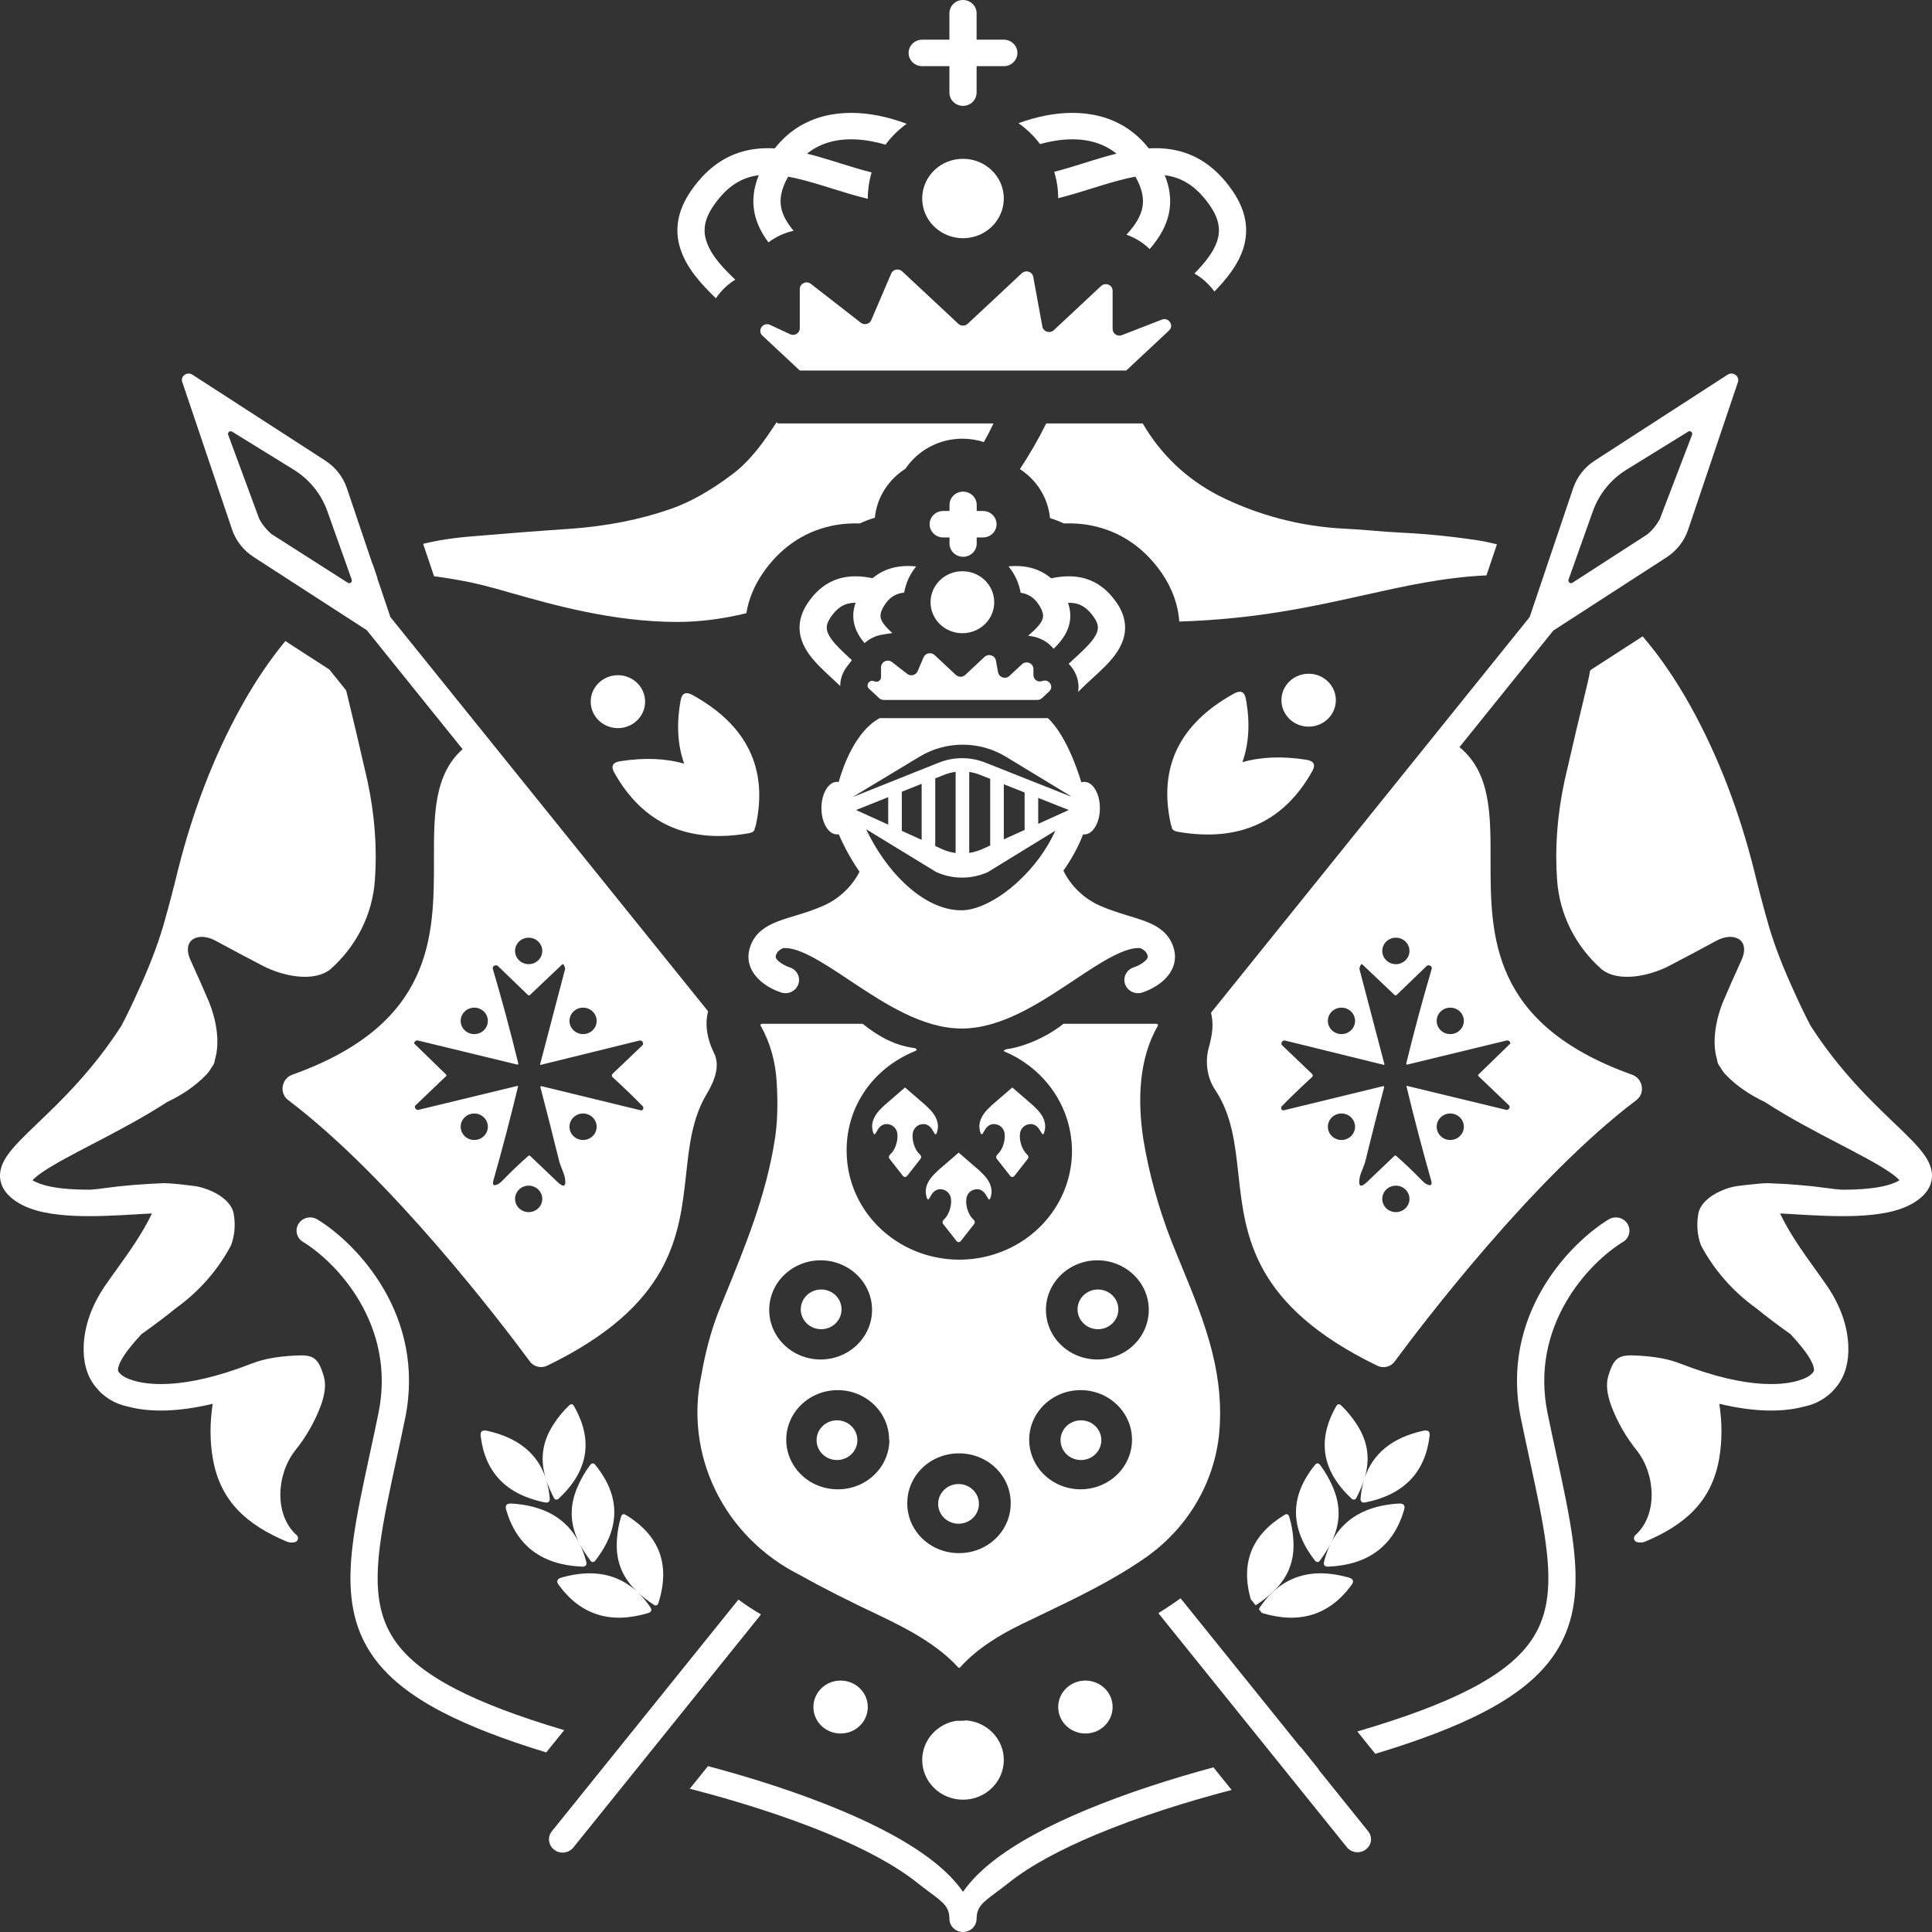 <svg width="72" height="72" viewBox="0 0 72 72" fill="none" xmlns="http://www.w3.org/2000/svg">
<rect x="0" y="0" width="72" height="72" fill="#333333" stroke="none"/>
<path d="M35.888 0C36.168 0 36.395 0.221 36.395 0.493V1.479H37.409C37.689 1.479 37.916 1.7 37.916 1.973C37.916 2.245 37.689 2.466 37.409 2.466H36.395V3.452C36.395 3.724 36.168 3.945 35.888 3.945C35.608 3.945 35.382 3.724 35.382 3.452V2.466H34.368C34.088 2.466 33.861 2.245 33.861 1.973C33.861 1.7 34.088 1.479 34.368 1.479H35.382V0.493C35.382 0.221 35.608 0 35.888 0Z" fill="white"/>
<path d="M55.396 21.443L55.786 20.287C55.52 20.217 55.246 20.161 54.965 20.12C54.018 19.982 53.106 19.892 52.231 19.851C51.884 19.835 51.545 19.807 51.205 19.779C50.859 19.75 50.511 19.721 50.153 19.705C48.492 19.629 46.868 19.204 45.395 18.459C44.2 17.833 43.263 16.94 42.586 15.781H38.99C38.689 16.386 38.36 16.95 38.009 17.482C38.63 17.884 39.058 18.546 39.13 19.308C39.303 19.361 39.476 19.427 39.647 19.508C40.068 19.491 40.547 19.528 41.05 19.678C42.019 19.968 42.766 20.585 43.301 21.366C43.677 21.914 43.905 22.527 43.949 23.163C46.811 23.075 48.924 22.604 50.849 22.175C52.39 21.832 53.81 21.515 55.396 21.443Z" fill="white"/>
<path d="M35.867 16.349C36.146 16.349 36.415 16.393 36.666 16.474C36.796 16.246 36.915 16.015 37.024 15.781H28.991L28.942 15.736C28.475 16.446 28.002 17.135 27.299 17.67C26.474 18.293 25.695 18.729 24.963 18.978C23.843 19.366 22.613 19.608 21.27 19.705C20.043 19.788 18.83 19.882 17.632 19.985C16.936 20.039 16.315 20.133 15.769 20.268L16.177 21.477C16.217 21.481 16.257 21.486 16.297 21.491C16.936 21.581 17.492 21.685 17.965 21.802C18.269 21.876 18.634 21.979 19.05 22.098C20.598 22.538 22.847 23.178 25.244 23.178C26.076 23.178 26.942 23.065 27.814 22.853C27.899 22.331 28.108 21.83 28.419 21.373C29.025 20.482 29.889 19.831 30.987 19.597C31.361 19.517 31.718 19.496 32.042 19.507C32.228 19.42 32.416 19.349 32.603 19.294C32.679 18.529 33.114 17.867 33.743 17.469C34.195 16.795 34.977 16.349 35.867 16.349Z" fill="white"/>
<path d="M51.253 65.359L50.583 64.527C52.385 63.999 53.76 63.481 54.8 62.942C56.214 62.21 56.967 61.462 57.348 60.64C57.734 59.808 57.779 58.823 57.608 57.538C57.489 56.633 57.272 55.628 57.02 54.464L57.019 54.461C56.911 53.959 56.796 53.429 56.68 52.864C55.889 49.019 58.499 46.327 59.949 45.445C60.187 45.3 60.499 45.371 60.648 45.602C60.796 45.833 60.724 46.137 60.487 46.281C59.234 47.043 56.998 49.382 57.674 52.67C57.784 53.205 57.895 53.72 58.002 54.213C58.258 55.4 58.489 56.466 58.614 57.412C58.793 58.763 58.773 59.966 58.272 61.045C57.767 62.134 56.809 63.02 55.276 63.813C54.237 64.351 52.915 64.857 51.253 65.359Z" fill="white"/>
<path d="M45.221 65.864L45.899 66.706C44.257 67.135 42.447 67.7 40.841 68.372C39.54 68.917 38.401 69.521 37.596 70.164C37.416 70.307 37.257 70.426 37.118 70.528C36.628 70.893 36.395 71.066 36.395 71.507C36.395 71.779 36.168 72 35.889 72C35.608 72 35.382 71.779 35.382 71.507C35.382 71.066 35.149 70.893 34.659 70.528C34.52 70.426 34.361 70.307 34.181 70.164C33.376 69.521 32.237 68.917 30.936 68.372C29.274 67.676 27.393 67.096 25.706 66.661L26.385 65.818C28 66.249 29.759 66.805 31.337 67.466C32.676 68.027 33.913 68.674 34.824 69.401C35.243 69.736 35.613 70.103 35.889 70.503C36.164 70.103 36.534 69.736 36.953 69.401C37.864 68.674 39.101 68.027 40.44 67.466C41.962 66.829 43.653 66.288 45.221 65.864Z" fill="white"/>
<path d="M16.5 63.813C17.504 64.333 18.773 64.823 20.356 65.308L21.025 64.478C19.306 63.967 17.984 63.464 16.977 62.942C15.563 62.21 14.81 61.462 14.428 60.64C14.043 59.808 13.998 58.823 14.168 57.538C14.288 56.634 14.505 55.629 14.757 54.465L14.758 54.461C14.866 53.96 14.981 53.429 15.097 52.864C15.887 49.019 13.278 46.327 11.828 45.445C11.59 45.3 11.277 45.371 11.129 45.602C10.981 45.833 11.053 46.137 11.29 46.281C12.543 47.043 14.779 49.382 14.103 52.67C13.993 53.205 13.882 53.72 13.775 54.213L13.774 54.22C13.518 55.404 13.288 56.468 13.163 57.412C12.984 58.763 13.004 59.966 13.505 61.045C14.01 62.134 14.968 63.02 16.5 63.813Z" fill="white"/>
<path d="M12.274 24.951L12.902 25.732C13.165 26.817 13.429 27.936 13.692 29.091C13.964 30.358 14.058 31.59 13.972 32.787C13.886 34.068 13.287 35.266 12.303 36.13C11.657 36.628 10.516 36.358 9.838 36.016C9.235 35.704 8.636 35.386 8.04 35.061C7.394 34.708 6.748 35.009 7.103 35.787C7.347 36.32 7.577 36.84 7.792 37.345C8.037 37.949 8.219 38.809 8.01 39.484C8.003 39.588 7.962 39.69 7.888 39.774C7.83 39.879 7.76 39.977 7.674 40.065C7.268 40.483 6.773 40.812 6.229 41.069C5.31 41.666 4.308 42.188 3.444 42.638L3.422 42.649C3.252 42.738 3.087 42.823 2.93 42.906C2.154 43.316 1.583 43.64 1.292 43.904C1.257 43.936 1.231 43.962 1.212 43.984C1.536 44.186 2.103 44.296 2.847 44.327C3.016 44.334 3.188 44.336 3.363 44.336C3.522 44.326 3.695 44.308 3.885 44.28C4.574 44.183 5.32 44.121 6.124 44.093C6.303 44.093 6.673 44.128 7.233 44.197C7.792 44.27 8.664 44.674 8.718 45.297C8.778 45.671 8.741 46.052 8.611 46.408C8.123 47.328 7.423 48.127 6.565 48.744C6.151 49.079 5.72 49.403 5.274 49.718C5.104 49.902 4.952 50.076 4.823 50.241C4.507 50.643 4.403 50.897 4.398 51.038C4.397 51.066 4.4 51.088 4.407 51.108C4.472 51.202 4.563 51.279 4.689 51.34C5.362 51.667 6.862 51.795 9.343 50.83C9.36 50.823 9.377 50.818 9.395 50.813L9.429 50.8C9.816 50.648 10.326 50.554 10.957 50.52C11.657 50.478 11.85 50.561 12.066 51.288C12.152 51.578 12.116 51.942 11.958 52.378C11.73 52.988 11.403 53.559 10.989 54.07C10.295 54.967 10.219 56.465 11.052 57.206C11.075 57.225 11.091 57.25 11.1 57.278C11.109 57.305 11.109 57.335 11.101 57.363C11.094 57.391 11.078 57.417 11.056 57.437C11.034 57.456 11.006 57.47 10.977 57.475C10.883 57.496 10.79 57.489 10.697 57.455C9.19 56.821 8.212 55.949 7.932 54.361C7.819 53.707 7.818 53.025 7.927 52.315C6.604 52.632 5.551 52.63 4.777 52.421C4.467 52.358 4.174 52.234 3.911 52.028C3.82 51.961 3.738 51.886 3.666 51.803C3.619 51.752 3.574 51.698 3.529 51.641C3.228 51.246 3.092 50.741 3.12 50.125C3.156 49.391 3.414 48.665 3.895 47.945C4.045 47.728 4.197 47.516 4.349 47.304L4.35 47.303C4.833 46.63 5.307 45.967 5.663 45.222C5.509 45.229 5.342 45.239 5.164 45.249L5.078 45.255L5.077 45.255C4.389 45.295 3.568 45.343 2.804 45.312C2.031 45.28 1.206 45.166 0.633 44.794C0.402 44.644 0.195 44.455 0.083 44.204C-0.037 43.935 -0.016 43.666 0.075 43.427C0.159 43.204 0.308 42.995 0.47 42.804C0.635 42.61 0.84 42.403 1.063 42.185C1.17 42.082 1.283 41.973 1.401 41.86L1.403 41.858C2.276 41.022 3.439 39.908 4.516 38.242C4.737 37.826 4.945 37.388 5.155 36.919C5.521 36.12 5.844 35.32 6.091 34.479C6.285 33.801 6.468 33.105 6.64 32.392C7.179 30.274 7.932 28.24 8.998 26.319C9.502 25.41 10.048 24.601 10.635 23.891L12.274 24.951Z" fill="white"/>
<path d="M59.283 24.965L59.257 24.998C59.23 25.157 59.201 25.303 59.169 25.436C58.882 26.613 58.595 27.831 58.308 29.091C58.035 30.358 57.942 31.59 58.028 32.787C58.114 34.068 58.713 35.266 59.697 36.13C60.343 36.628 61.484 36.358 62.162 36.016C62.765 35.704 63.364 35.386 63.96 35.061C64.606 34.708 65.252 35.009 64.897 35.787C64.653 36.32 64.423 36.84 64.208 37.345C63.963 37.949 63.781 38.809 63.99 39.484C63.997 39.588 64.038 39.69 64.112 39.774C64.17 39.879 64.24 39.977 64.326 40.065C64.732 40.483 65.227 40.812 65.772 41.069C66.689 41.666 67.69 42.187 68.554 42.636L68.556 42.638C68.734 42.73 68.906 42.82 69.07 42.906C69.847 43.316 70.417 43.64 70.708 43.904C70.743 43.936 70.769 43.962 70.788 43.984C70.464 44.186 69.897 44.296 69.153 44.327C68.984 44.334 68.812 44.336 68.637 44.336C68.478 44.326 68.305 44.308 68.115 44.28C67.427 44.183 66.68 44.121 65.876 44.093C65.697 44.093 65.327 44.128 64.767 44.197C64.208 44.27 63.336 44.674 63.282 45.297C63.222 45.671 63.259 46.052 63.389 46.408C63.877 47.328 64.577 48.127 65.435 48.744C65.849 49.079 66.279 49.403 66.726 49.718C66.896 49.902 67.048 50.076 67.177 50.241C67.493 50.643 67.597 50.897 67.602 51.038C67.603 51.066 67.6 51.088 67.593 51.108C67.528 51.202 67.437 51.279 67.311 51.34C66.638 51.667 65.138 51.795 62.657 50.83C62.643 50.825 62.63 50.82 62.616 50.816L62.605 50.813L62.571 50.8C62.184 50.648 61.674 50.554 61.043 50.52C60.343 50.478 60.15 50.561 59.934 51.288C59.848 51.578 59.884 51.942 60.042 52.378C60.27 52.988 60.597 53.559 61.011 54.07C61.705 54.967 61.781 56.465 60.948 57.206C60.925 57.225 60.909 57.25 60.9 57.278C60.891 57.305 60.891 57.335 60.898 57.363C60.906 57.391 60.922 57.417 60.944 57.437C60.966 57.456 60.994 57.47 61.023 57.475C61.117 57.496 61.21 57.489 61.303 57.455C62.81 56.821 63.788 55.949 64.068 54.361C64.181 53.707 64.182 53.025 64.073 52.315C65.396 52.632 66.449 52.63 67.223 52.421C67.533 52.358 67.826 52.234 68.089 52.028C68.18 51.961 68.262 51.886 68.334 51.803C68.381 51.752 68.426 51.698 68.471 51.641C68.772 51.246 68.908 50.741 68.88 50.125C68.844 49.391 68.585 48.665 68.105 47.945C67.955 47.728 67.803 47.516 67.651 47.304L67.65 47.303C67.167 46.629 66.693 45.967 66.337 45.222C66.491 45.229 66.658 45.239 66.836 45.249L66.922 45.255C67.61 45.295 68.432 45.343 69.196 45.312C69.969 45.28 70.794 45.166 71.367 44.794C71.598 44.644 71.805 44.455 71.917 44.204C72.037 43.935 72.016 43.666 71.925 43.427C71.841 43.204 71.692 42.995 71.53 42.804C71.365 42.61 71.16 42.403 70.937 42.185C70.83 42.081 70.716 41.972 70.597 41.858C69.724 41.022 68.561 39.908 67.484 38.242C67.263 37.826 67.055 37.388 66.845 36.919C66.479 36.12 66.156 35.32 65.909 34.479C65.715 33.801 65.532 33.105 65.359 32.392C64.821 30.274 64.068 28.24 63.002 26.319C62.455 25.334 61.86 24.466 61.217 23.715L59.283 24.965Z" fill="white"/>
<path d="M46.61 59.593L46.795 59.824C46.8 59.822 46.804 59.819 46.809 59.816C47.687 59.238 48.274 58.545 48.201 57.396C48.181 57.09 48.13 56.802 48.047 56.53C48.016 56.428 47.957 56.403 47.87 56.456C46.649 57.198 46.229 58.243 46.61 59.593Z" fill="white"/>
<path d="M46.919 59.977L47.025 60.109L47.03 60.111L47.037 60.113L47.048 60.117C48.444 60.533 49.55 60.183 50.368 59.068C50.469 58.93 50.432 58.837 50.257 58.788C48.837 58.39 47.737 58.758 46.957 59.892C46.936 59.923 46.923 59.952 46.919 59.977Z" fill="white"/>
<path d="M46.328 9.277C46.134 9.873 45.713 10.396 45.257 10.865C45.062 10.593 44.808 10.362 44.513 10.194C44.941 9.755 45.237 9.363 45.361 8.98C45.482 8.609 45.458 8.197 45.097 7.671C44.566 6.896 43.998 6.605 43.407 6.53C43.501 6.758 43.562 6.983 43.59 7.207C43.656 7.724 43.543 8.19 43.317 8.612C43.19 8.849 43.028 9.071 42.845 9.282C42.601 9.043 42.304 8.86 41.98 8.747C42.168 8.543 42.315 8.349 42.418 8.156C42.562 7.886 42.622 7.62 42.584 7.329C42.557 7.116 42.476 6.871 42.313 6.583C41.919 6.656 41.498 6.774 41.046 6.912C40.934 6.947 40.819 6.982 40.703 7.018C40.298 7.145 39.87 7.279 39.436 7.386C39.435 7.045 39.383 6.715 39.287 6.404C39.641 6.313 40.005 6.2 40.382 6.083L40.397 6.078C40.51 6.043 40.625 6.007 40.741 5.971C41.023 5.885 41.314 5.799 41.61 5.726C40.939 5.187 40.068 5.094 39.147 5.277C39.017 5.303 38.888 5.334 38.76 5.37C38.536 5.071 38.264 4.807 37.955 4.592C38.276 4.474 38.608 4.378 38.944 4.311C40.29 4.043 41.796 4.237 42.812 5.53C43.016 5.518 43.219 5.52 43.421 5.539C44.369 5.627 45.229 6.086 45.94 7.123C46.454 7.873 46.55 8.592 46.328 9.277Z" fill="white"/>
<path d="M41.475 12.334C41.471 12.321 41.468 12.307 41.466 12.292C41.465 12.282 41.464 12.271 41.464 12.26V10.836C41.464 10.814 41.461 10.793 41.456 10.773C41.431 10.677 41.349 10.61 41.256 10.593C41.249 10.592 41.241 10.591 41.233 10.59C41.165 10.584 41.093 10.604 41.035 10.658L39.272 12.305C39.132 12.436 38.904 12.371 38.852 12.196C38.85 12.188 38.848 12.18 38.846 12.171L38.506 10.317L38.505 10.308L38.504 10.304L38.501 10.295L38.5 10.291C38.449 10.116 38.221 10.052 38.081 10.182L36.064 12.066C35.966 12.158 35.811 12.158 35.713 12.066L33.621 10.112C33.493 9.992 33.28 10.035 33.212 10.195L32.47 11.928C32.405 12.079 32.209 12.128 32.078 12.025L30.218 10.578C30.153 10.527 30.075 10.514 30.005 10.53C29.986 10.534 29.966 10.54 29.948 10.549C29.867 10.588 29.806 10.668 29.806 10.771V12.233C29.806 12.335 29.744 12.418 29.66 12.456L29.658 12.457C29.602 12.482 29.537 12.488 29.474 12.467C29.464 12.464 29.453 12.46 29.443 12.455L28.699 12.107C28.55 12.038 28.409 12.116 28.356 12.233C28.317 12.319 28.326 12.425 28.414 12.508L29.806 13.808H41.971L43.566 12.318C43.712 12.182 43.64 11.977 43.492 11.912C43.479 11.907 43.467 11.903 43.453 11.899C43.406 11.888 43.352 11.89 43.296 11.912L41.812 12.489C41.769 12.506 41.725 12.51 41.683 12.505C41.672 12.503 41.66 12.501 41.648 12.498C41.568 12.475 41.501 12.415 41.475 12.334Z" fill="white"/>
<path d="M37.409 7.397C37.409 8.156 36.822 8.781 36.067 8.867L36.066 8.867C36.008 8.873 35.949 8.877 35.889 8.877L35.888 8.877C35.105 8.877 34.459 8.3 34.377 7.558C34.371 7.505 34.368 7.452 34.368 7.397C34.368 7.045 34.495 6.721 34.707 6.466C34.757 6.406 34.812 6.349 34.872 6.297C35.141 6.061 35.498 5.918 35.888 5.918C36.728 5.918 37.409 6.58 37.409 7.397Z" fill="white"/>
<path d="M29.575 8.601C29.328 8.306 29.175 8.032 29.116 7.756C29.052 7.449 29.092 7.075 29.372 6.583C29.766 6.655 30.186 6.774 30.639 6.912C30.751 6.947 30.865 6.982 30.981 7.018C31.416 7.154 31.875 7.297 32.34 7.408C32.34 7.076 32.387 6.745 32.483 6.426C32.102 6.331 31.711 6.21 31.303 6.083L31.299 6.081C31.182 6.045 31.063 6.008 30.943 5.971C30.662 5.885 30.37 5.799 30.074 5.726C30.745 5.187 31.616 5.094 32.538 5.277C32.693 5.308 32.847 5.347 33 5.392C33.219 5.094 33.486 4.831 33.789 4.614C33.45 4.486 33.097 4.382 32.741 4.311C31.395 4.043 29.888 4.237 28.872 5.53C28.669 5.518 28.465 5.52 28.264 5.539C27.316 5.627 26.455 6.086 25.744 7.123C25.231 7.873 25.134 8.592 25.357 9.277C25.592 10.003 26.136 10.589 26.68 11.116C26.867 10.839 27.113 10.6 27.401 10.422C26.974 10.009 26.509 9.551 26.323 8.98C26.203 8.609 26.227 8.197 26.588 7.671C27.119 6.895 27.687 6.604 28.277 6.53C28.076 7.022 28.026 7.494 28.123 7.955C28.207 8.352 28.395 8.708 28.638 9.033C28.912 8.823 29.234 8.674 29.575 8.601Z" fill="white"/>
<path d="M37.409 65.589C37.409 66.406 36.728 67.069 35.888 67.069C35.049 67.069 34.368 66.406 34.368 65.589C34.368 64.851 34.923 64.24 35.648 64.128C35.663 64.129 35.677 64.129 35.692 64.129L35.717 64.13L35.75 64.13C35.842 64.13 35.929 64.125 36.014 64.115C36.795 64.177 37.409 64.813 37.409 65.589Z" fill="white"/>
<path d="M43.169 60.118L50.192 68.838C50.364 69.053 50.683 69.091 50.903 68.922C50.997 68.851 51.058 68.753 51.084 68.649C51.113 68.511 51.082 68.363 50.986 68.244L49.14 65.95L49.151 65.947L48.471 65.102L48.459 65.105L43.997 59.564C43.928 59.614 43.858 59.663 43.788 59.711C43.584 59.852 43.377 59.987 43.169 60.118Z" fill="white"/>
<path d="M27.52 59.611C27.788 59.81 28.069 59.996 28.36 60.166L21.366 68.852C21.193 69.066 20.874 69.104 20.654 68.936C20.615 68.906 20.582 68.873 20.555 68.836C20.505 68.767 20.474 68.689 20.463 68.607C20.448 68.482 20.481 68.351 20.568 68.244L27.52 59.611Z" fill="white"/>
<path d="M49.014 58.17C48.062 56.952 48.059 55.76 49.006 54.593C49.071 54.513 49.136 54.517 49.202 54.604C49.378 54.837 49.529 55.097 49.656 55.384C50.003 56.167 49.93 56.836 49.62 57.468C50.082 56.586 50.916 56.108 52.122 56.033C52.307 56.021 52.376 56.098 52.328 56.264C51.937 57.609 50.998 58.316 49.511 58.384C49.367 58.39 49.312 58.328 49.344 58.199C49.405 57.961 49.484 57.743 49.581 57.544C49.47 57.757 49.333 57.966 49.176 58.175C49.167 58.187 49.156 58.196 49.142 58.202C49.128 58.209 49.112 58.212 49.097 58.211C49.081 58.211 49.065 58.207 49.051 58.2C49.036 58.193 49.024 58.183 49.014 58.17Z" fill="white"/>
<path d="M49.799 52.403C49.071 53.674 49.265 54.826 50.38 55.859C50.392 55.869 50.406 55.877 50.421 55.881C50.436 55.886 50.452 55.887 50.467 55.885C50.482 55.883 50.497 55.878 50.509 55.87C50.522 55.862 50.531 55.851 50.538 55.839C50.656 55.612 50.756 55.389 50.829 55.165C50.767 55.372 50.725 55.596 50.705 55.835C50.694 55.965 50.757 56.016 50.895 55.989C52.321 55.697 53.115 54.872 53.277 53.513C53.297 53.345 53.218 53.281 53.041 53.32C51.887 53.576 51.158 54.166 50.853 55.09C51.051 54.431 51.015 53.773 50.554 53.069C50.385 52.811 50.197 52.583 49.99 52.385C49.912 52.31 49.849 52.316 49.799 52.403Z" fill="white"/>
<path d="M23.32 56.456C24.591 57.228 24.994 58.329 24.53 59.76C24.525 59.774 24.517 59.788 24.506 59.799C24.495 59.81 24.482 59.819 24.468 59.824C24.453 59.83 24.438 59.832 24.423 59.831C24.408 59.829 24.394 59.824 24.382 59.816C24.163 59.672 23.961 59.52 23.784 59.356C23.944 59.51 24.095 59.689 24.234 59.892C24.308 60.001 24.278 60.076 24.143 60.117C22.748 60.533 21.641 60.183 20.823 59.068C20.722 58.93 20.759 58.837 20.934 58.788C22.077 58.468 23.012 58.643 23.74 59.315C23.234 58.829 22.936 58.234 22.989 57.396C23.009 57.09 23.06 56.802 23.143 56.53C23.174 56.428 23.233 56.403 23.32 56.456Z" fill="white"/>
<path d="M22.177 58.17C23.129 56.952 23.132 55.76 22.185 54.593C22.12 54.513 22.055 54.517 21.989 54.604C21.813 54.837 21.662 55.097 21.535 55.384C21.188 56.168 21.261 56.837 21.572 57.471C21.11 56.587 20.276 56.108 19.069 56.033C18.883 56.021 18.815 56.098 18.863 56.264C19.254 57.609 20.193 58.316 21.68 58.384C21.824 58.39 21.879 58.328 21.847 58.199C21.785 57.96 21.706 57.741 21.608 57.542C21.72 57.756 21.858 57.966 22.015 58.175C22.023 58.187 22.035 58.196 22.049 58.202C22.063 58.209 22.078 58.212 22.094 58.211C22.11 58.211 22.126 58.207 22.14 58.2C22.155 58.193 22.167 58.183 22.177 58.17Z" fill="white"/>
<path d="M21.391 52.403C22.119 53.674 21.925 54.826 20.81 55.859C20.798 55.869 20.785 55.877 20.769 55.881C20.754 55.886 20.738 55.887 20.723 55.885C20.708 55.883 20.693 55.878 20.681 55.87C20.669 55.862 20.659 55.851 20.652 55.839C20.536 55.617 20.439 55.398 20.366 55.18C20.425 55.383 20.466 55.601 20.486 55.835C20.497 55.965 20.433 56.016 20.296 55.989C18.869 55.697 18.075 54.872 17.913 53.513C17.894 53.345 17.972 53.281 18.149 53.32C19.297 53.575 20.025 54.16 20.333 55.075C20.139 54.421 20.179 53.768 20.636 53.069C20.805 52.811 20.993 52.583 21.2 52.385C21.278 52.31 21.342 52.316 21.391 52.403Z" fill="white"/>
<path d="M40.45 64.603C41.01 64.603 41.464 64.161 41.464 63.616C41.464 63.072 41.01 62.63 40.45 62.63C39.89 62.63 39.436 63.072 39.436 63.616C39.436 64.161 39.89 64.603 40.45 64.603Z" fill="white"/>
<path d="M32.34 63.616C32.34 64.161 31.887 64.603 31.327 64.603C30.767 64.603 30.313 64.161 30.313 63.616C30.313 63.072 30.767 62.63 31.327 62.63C31.887 62.63 32.34 63.072 32.34 63.616Z" fill="white"/>
<path d="M45.981 25.851C43.953 26.975 43.169 28.591 43.629 30.699C43.638 30.742 43.651 30.778 43.668 30.807C43.665 30.908 43.742 30.972 43.898 30.999C46.172 31.392 47.842 30.637 48.908 28.732C49.039 28.496 48.962 28.357 48.678 28.313C47.788 28.174 46.995 28.205 46.3 28.405C46.549 27.706 46.592 26.916 46.428 26.037C46.379 25.774 46.23 25.712 45.981 25.851Z" fill="white"/>
<path d="M48.769 27.08C49.329 27.08 49.783 26.639 49.783 26.094C49.783 25.549 49.329 25.108 48.769 25.108C48.209 25.108 47.755 25.549 47.755 26.094C47.755 26.639 48.209 27.08 48.769 27.08Z" fill="white"/>
<path d="M28.168 30.753C28.627 28.645 27.843 27.029 25.816 25.905C25.566 25.766 25.417 25.828 25.368 26.091C25.205 26.971 25.248 27.76 25.497 28.46C24.801 28.26 24.009 28.229 23.119 28.368C22.834 28.411 22.758 28.551 22.889 28.787C23.954 30.692 25.624 31.448 27.899 31.054C28.055 31.027 28.132 30.962 28.129 30.861C28.145 30.832 28.158 30.796 28.168 30.753Z" fill="white"/>
<path d="M22.014 26.149C22.014 26.694 22.468 27.135 23.028 27.135C23.588 27.135 24.041 26.694 24.041 26.149C24.041 25.604 23.588 25.163 23.028 25.163C22.468 25.163 22.014 25.604 22.014 26.149Z" fill="white"/>
<path fill-rule="evenodd" clip-rule="evenodd" d="M31.255 29.142C31.426 28.539 31.886 27.248 32.784 26.763C33.726 26.762 34.704 26.763 35.656 26.763H35.689C36.898 26.763 38.063 26.763 39.053 26.763C39.699 27.375 40.126 28.587 40.299 29.154C40.335 29.143 40.372 29.137 40.41 29.137C40.73 29.137 40.99 29.576 40.99 30.117C40.99 30.658 40.73 31.096 40.41 31.096C40.397 31.096 40.385 31.096 40.373 31.095L40.364 31.093C40.182 31.567 39.929 32.024 39.63 32.446C39.78 32.777 40.213 33.414 40.999 33.756C41.354 33.91 41.686 34.016 41.999 34.111L42.089 34.139C42.361 34.221 42.643 34.307 42.88 34.415C43.273 34.595 43.628 34.876 43.756 35.394C43.885 35.919 43.608 36.319 43.344 36.553C43.085 36.783 42.767 36.925 42.566 36.989C42.3 37.073 42.014 36.931 41.927 36.672C41.841 36.413 41.986 36.135 42.252 36.051C42.359 36.017 42.537 35.934 42.662 35.824C42.783 35.717 42.779 35.66 42.77 35.624C42.741 35.507 42.685 35.426 42.507 35.336C42.279 35.309 41.955 35.388 41.495 35.622C41.047 35.849 40.559 36.174 40.013 36.537L39.872 36.631C39.283 37.022 38.637 37.444 37.972 37.766C37.307 38.088 36.585 38.33 35.84 38.33C35.096 38.33 34.374 38.088 33.709 37.766C33.044 37.444 32.398 37.022 31.809 36.631L31.668 36.538C31.122 36.174 30.634 35.849 30.186 35.622C29.726 35.388 29.402 35.309 29.174 35.336C28.997 35.426 28.94 35.507 28.911 35.624C28.902 35.66 28.898 35.717 29.019 35.824C29.144 35.934 29.322 36.017 29.429 36.051C29.695 36.135 29.84 36.413 29.754 36.672C29.667 36.931 29.381 37.073 29.115 36.989C28.914 36.925 28.596 36.783 28.337 36.553C28.073 36.319 27.796 35.919 27.925 35.394C28.053 34.876 28.408 34.595 28.801 34.415C29.038 34.307 29.32 34.221 29.592 34.139L29.682 34.111C29.995 34.016 30.327 33.91 30.682 33.756C31.436 33.428 31.866 32.827 32.032 32.487C31.728 32.047 31.466 31.573 31.257 31.09C31.236 31.094 31.214 31.096 31.192 31.096C30.872 31.096 30.612 30.658 30.612 30.117C30.612 29.576 30.872 29.137 31.192 29.137C31.213 29.137 31.234 29.139 31.255 29.142ZM31.769 29.707L34.989 28.421C35.542 28.2 36.162 28.2 36.716 28.419L39.891 29.678L39.895 29.663L37.487 28.201C36.505 27.604 35.259 27.602 34.274 28.196L31.769 29.707ZM35.613 28.764C35.466 28.784 35.321 28.822 35.181 28.878L34.854 29.008V31.529L35.104 31.643C35.267 31.717 35.439 31.765 35.613 31.789V28.764ZM34.347 31.299V29.211L33.608 29.506V30.963L34.347 31.299ZM33.101 30.732L31.913 30.192V30.183L33.101 29.708V30.732ZM36.12 28.768V31.786C36.285 31.761 36.447 31.714 36.602 31.645L36.902 31.509V29.026L36.524 28.876C36.393 28.824 36.258 28.788 36.12 28.768ZM39.82 30.192L38.691 30.702V29.735L39.82 30.183V30.192ZM38.184 29.534V30.93L37.409 31.28V29.227L38.184 29.534ZM36.815 32.5L39.328 30.958C39.015 31.663 38.51 32.335 37.929 32.867C37.194 33.54 36.424 33.911 35.867 33.924C35.146 33.94 34.387 33.569 33.691 32.904C33.124 32.362 32.633 31.655 32.28 30.904L34.89 32.498C35.5 32.775 36.204 32.776 36.815 32.5Z" fill="white"/>
<path d="M36.399 18.815C36.399 18.543 36.172 18.322 35.892 18.322C35.612 18.322 35.386 18.543 35.386 18.815V19.043H35.151C34.871 19.043 34.644 19.264 34.644 19.536C34.644 19.809 34.871 20.029 35.151 20.029H35.386V20.257C35.386 20.529 35.612 20.75 35.892 20.75C36.172 20.75 36.399 20.529 36.399 20.257V20.029H36.632C36.912 20.029 37.139 19.809 37.139 19.536C37.139 19.264 36.912 19.043 36.632 19.043H36.399V18.815Z" fill="white"/>
<path d="M34.143 21.11C33.916 21.387 33.759 21.72 33.696 22.084C33.42 22.113 33.193 22.234 33.023 22.465C32.805 22.762 32.801 22.928 32.821 23.023C32.847 23.145 32.942 23.297 33.175 23.518C33.202 23.542 33.228 23.567 33.255 23.591C33.132 23.611 33.011 23.63 32.895 23.648C32.644 23.687 32.407 23.799 32.221 23.967C32.042 23.758 31.889 23.513 31.828 23.222C31.774 22.967 31.797 22.715 31.886 22.464C31.797 22.463 31.714 22.471 31.637 22.488C31.423 22.533 31.191 22.658 30.954 23.006C30.79 23.248 30.793 23.408 30.836 23.544C30.893 23.719 31.042 23.921 31.301 24.181C31.424 24.304 31.559 24.429 31.706 24.564L31.746 24.601C31.688 24.682 31.628 24.761 31.567 24.838C31.478 24.951 31.41 25.079 31.367 25.212C31.331 25.326 31.312 25.445 31.314 25.566C31.219 25.474 31.119 25.382 31.017 25.288L31.002 25.274C30.86 25.143 30.711 25.006 30.573 24.867C30.295 24.588 30.001 24.247 29.869 23.839C29.725 23.391 29.794 22.926 30.109 22.462C30.469 21.933 30.911 21.633 31.42 21.524C31.796 21.444 32.171 21.477 32.517 21.548C32.998 21.14 33.596 21.048 34.143 21.11Z" fill="white"/>
<path d="M40.273 25.691C40.241 25.724 40.21 25.756 40.179 25.788C40.213 25.575 40.185 25.36 40.109 25.166C40.046 25.009 39.95 24.861 39.825 24.737C39.886 24.68 39.947 24.624 40.006 24.57L40.014 24.563C40.162 24.427 40.298 24.303 40.422 24.179C40.683 23.919 40.833 23.718 40.889 23.543C40.933 23.408 40.936 23.249 40.771 23.008C40.556 22.695 40.347 22.564 40.156 22.507C40.05 22.475 39.933 22.461 39.801 22.464C39.838 22.567 39.863 22.67 39.876 22.775C39.916 23.085 39.847 23.363 39.716 23.608C39.6 23.825 39.436 24.013 39.267 24.178L39.224 24.131C39.024 23.905 38.743 23.757 38.443 23.712C38.401 23.706 38.358 23.699 38.315 23.692C38.386 23.632 38.453 23.573 38.514 23.515C38.666 23.372 38.762 23.255 38.817 23.152C38.866 23.059 38.881 22.981 38.87 22.897C38.858 22.805 38.81 22.665 38.664 22.465C38.503 22.247 38.291 22.127 38.036 22.09C37.973 21.721 37.814 21.385 37.584 21.106C38.122 21.052 38.705 21.151 39.174 21.552L39.188 21.549C39.58 21.469 40.018 21.433 40.454 21.564C40.904 21.699 41.292 21.991 41.614 22.461C41.932 22.924 42.002 23.391 41.856 23.84C41.723 24.249 41.427 24.589 41.147 24.868C41.008 25.007 40.858 25.145 40.715 25.275L40.7 25.289C40.55 25.426 40.407 25.557 40.273 25.691Z" fill="white"/>
<path d="M37.052 22.443C37.052 23.081 36.521 23.598 35.865 23.598C35.21 23.598 34.679 23.081 34.679 22.443C34.679 21.805 35.21 21.288 35.865 21.288C36.521 21.288 37.052 21.805 37.052 22.443Z" fill="white"/>
<path d="M32.834 24.868V25.238C32.834 25.363 32.699 25.445 32.583 25.391C32.404 25.308 32.243 25.533 32.387 25.667L32.76 26.016C32.807 26.06 32.87 26.085 32.936 26.085H38.658C38.723 26.085 38.786 26.06 38.834 26.016L39.1 25.767C39.292 25.588 39.09 25.284 38.844 25.38C38.685 25.441 38.513 25.328 38.513 25.162V24.934C38.513 24.716 38.245 24.605 38.084 24.756L37.62 25.189C37.474 25.326 37.231 25.248 37.195 25.055L37.115 24.617C37.079 24.423 36.836 24.346 36.69 24.482L35.972 25.152C35.874 25.244 35.719 25.244 35.621 25.152L34.829 24.412C34.701 24.292 34.488 24.335 34.42 24.495L34.198 25.014C34.133 25.165 33.937 25.214 33.806 25.111L33.245 24.675C33.08 24.546 32.834 24.661 32.834 24.868Z" fill="white"/>
<path d="M30.602 49.536C31.022 49.536 31.362 49.205 31.362 48.796C31.362 48.387 31.022 48.056 30.602 48.056C30.182 48.056 29.842 48.387 29.842 48.796C29.842 49.205 30.182 49.536 30.602 49.536Z" fill="white"/>
<path d="M41.678 48.796C41.678 49.205 41.337 49.536 40.917 49.536C40.498 49.536 40.157 49.205 40.157 48.796C40.157 48.387 40.498 48.056 40.917 48.056C41.337 48.056 41.678 48.387 41.678 48.796Z" fill="white"/>
<path d="M31.192 54.411C31.612 54.411 31.952 54.08 31.952 53.671C31.952 53.263 31.612 52.931 31.192 52.931C30.772 52.931 30.432 53.263 30.432 53.671C30.432 54.08 30.772 54.411 31.192 54.411Z" fill="white"/>
<path d="M40.284 54.411C40.704 54.411 41.044 54.08 41.044 53.671C41.044 53.263 40.704 52.931 40.284 52.931C39.864 52.931 39.523 53.263 39.523 53.671C39.523 54.08 39.864 54.411 40.284 54.411Z" fill="white"/>
<path d="M34.962 56.045C34.962 56.454 35.302 56.785 35.722 56.785C36.142 56.785 36.482 56.454 36.482 56.045C36.482 55.637 36.142 55.306 35.722 55.306C35.302 55.306 34.962 55.637 34.962 56.045Z" fill="white"/>
<path fill-rule="evenodd" clip-rule="evenodd" d="M44.564 56.045C45.051 55.233 45.349 54.329 45.438 53.395C45.525 52.44 45.438 51.443 45.18 50.405C44.9 49.284 44.468 48.236 44.039 47.196L44.039 47.194C43.908 46.877 43.777 46.56 43.651 46.242C43.163 44.982 42.815 43.715 42.607 42.442C42.392 41.03 42.435 39.462 43.145 38.237C43.151 38.229 43.155 38.22 43.156 38.211C43.157 38.201 43.155 38.191 43.151 38.183C43.146 38.174 43.139 38.167 43.131 38.162C43.122 38.157 43.112 38.154 43.102 38.154H39.631C39.095 38.591 38.221 39.01 37.5 39.102C37.409 39.145 37.382 39.163 37.43 39.184C38.087 39.46 38.661 39.895 39.095 40.446C39.541 41.013 39.824 41.683 39.916 42.389C40.009 43.095 39.906 43.812 39.62 44.468C39.333 45.123 38.872 45.695 38.284 46.124C37.696 46.553 37 46.825 36.268 46.913C35.536 47.001 34.793 46.901 34.113 46.623C33.434 46.346 32.842 45.9 32.398 45.332C31.954 44.764 31.673 44.093 31.584 43.387C31.354 41.564 32.34 39.907 34.07 39.184L34.081 39.179C34.133 39.158 34.224 39.121 34.103 39.063C33.355 38.963 32.771 38.651 32.148 38.154H28.408C28.397 38.152 28.386 38.153 28.375 38.157C28.365 38.161 28.356 38.168 28.35 38.177C28.344 38.186 28.342 38.197 28.342 38.208C28.343 38.218 28.347 38.229 28.354 38.237C28.706 38.867 28.903 39.569 28.946 40.345C28.996 41.168 28.971 41.885 28.871 42.494C28.542 44.566 27.791 46.401 26.974 48.397L26.858 48.681C26.542 49.443 26.301 50.301 26.136 51.256C25.826 52.707 26.014 54.215 26.67 55.554C27.326 56.893 28.416 57.99 29.775 58.679C30.615 59.15 31.637 59.669 32.843 60.237C33.844 60.714 34.953 61.306 35.707 62.137C35.735 62.164 35.76 62.164 35.782 62.137C36.396 61.452 37.235 60.932 38.096 60.517C38.334 60.402 38.571 60.288 38.808 60.175C40.128 59.541 41.431 58.917 42.618 58.098C43.413 57.558 44.077 56.857 44.564 56.045ZM31.937 47.51C32.297 47.856 32.499 48.326 32.499 48.816C32.499 49.306 32.297 49.777 31.937 50.123C31.578 50.47 31.09 50.664 30.582 50.664C30.074 50.664 29.587 50.47 29.227 50.123C28.868 49.777 28.666 49.306 28.666 48.816C28.666 48.326 28.868 47.856 29.227 47.51C29.587 47.163 30.074 46.968 30.582 46.968C31.09 46.968 31.578 47.163 31.937 47.51ZM42.25 47.51C42.61 47.856 42.812 48.326 42.812 48.816C42.812 49.306 42.61 49.777 42.25 50.123C41.891 50.47 41.404 50.664 40.895 50.664C40.387 50.664 39.9 50.47 39.541 50.123C39.181 49.777 38.979 49.306 38.979 48.816C38.979 48.326 39.181 47.856 39.541 47.51C39.9 47.163 40.387 46.968 40.895 46.968C41.404 46.968 41.891 47.163 42.25 47.51ZM32.572 52.348C32.932 52.694 33.134 53.164 33.134 53.654H33.145C33.145 53.898 33.095 54.139 32.998 54.364C32.901 54.589 32.758 54.793 32.579 54.965C32.4 55.137 32.188 55.273 31.954 55.365C31.72 55.457 31.47 55.504 31.218 55.502C30.709 55.502 30.222 55.308 29.863 54.961C29.503 54.615 29.301 54.145 29.301 53.654C29.301 53.164 29.503 52.694 29.863 52.348C30.222 52.001 30.709 51.806 31.218 51.806C31.726 51.806 32.213 52.001 32.572 52.348ZM41.626 52.348C41.985 52.694 42.187 53.164 42.187 53.654C42.187 54.145 41.985 54.615 41.626 54.961C41.267 55.308 40.779 55.502 40.271 55.502C39.763 55.502 39.276 55.308 38.916 54.961C38.557 54.615 38.355 54.145 38.355 53.654C38.355 53.164 38.557 52.694 38.916 52.348C39.276 52.001 39.763 51.806 40.271 51.806C40.779 51.806 41.267 52.001 41.626 52.348ZM37.105 54.705C37.464 55.051 37.666 55.521 37.666 56.011V56.022C37.667 56.265 37.619 56.507 37.523 56.732C37.427 56.957 37.286 57.162 37.108 57.335C36.93 57.508 36.719 57.645 36.486 57.738C36.252 57.832 36.002 57.88 35.75 57.88C35.494 57.883 35.241 57.836 35.005 57.743C34.768 57.651 34.554 57.513 34.373 57.339C34.193 57.165 34.05 56.958 33.953 56.73C33.857 56.502 33.809 56.257 33.812 56.011C33.812 55.767 33.862 55.525 33.96 55.299C34.057 55.074 34.2 54.869 34.381 54.697C34.561 54.525 34.775 54.389 35.01 54.298C35.245 54.206 35.496 54.16 35.75 54.163C36.258 54.163 36.745 54.358 37.105 54.705Z" fill="white"/>
<path fill-rule="evenodd" clip-rule="evenodd" d="M45.28 40.608C44.988 40.173 44.902 39.562 45.044 39.058C45.115 38.804 45.164 38.553 45.179 38.378C45.198 38.166 45.182 37.951 45.131 37.741L57.006 22.996L58.627 18.194C58.769 17.773 59.052 17.411 59.431 17.166L64.385 13.962C64.486 13.898 64.6 13.912 64.679 13.972C64.719 14.001 64.75 14.041 64.767 14.088C64.783 14.135 64.785 14.189 64.766 14.245L62.91 19.744C62.768 20.164 62.485 20.526 62.106 20.771L57.889 23.498L54.389 27.844C55.552 28.793 55.551 30.329 55.549 32.037C55.546 34.866 55.543 38.167 60.828 40.053C61.231 40.197 61.322 40.742 60.983 40.998C57.141 43.899 53.01 49.338 51.971 50.745C51.827 50.94 51.552 51.006 51.331 50.898C46.687 48.645 46.404 46.068 46.151 43.758C46.026 42.62 45.909 41.546 45.28 40.608ZM52.02 35.932C52.3 35.932 52.527 35.711 52.527 35.438C52.527 35.166 52.3 34.945 52.02 34.945C51.74 34.945 51.513 35.166 51.513 35.438C51.513 35.711 51.74 35.932 52.02 35.932ZM51.536 40.48L47.865 41.373C47.846 41.381 47.825 41.382 47.805 41.376C47.785 41.371 47.769 41.358 47.757 41.342C47.736 41.293 47.743 41.252 47.779 41.217C48.087 40.899 48.461 40.539 48.898 40.137C48.914 40.122 48.922 40.101 48.922 40.08C48.922 40.059 48.914 40.038 48.898 40.023L47.779 38.954C47.75 38.926 47.747 38.888 47.768 38.84C47.778 38.818 47.794 38.8 47.816 38.788C47.837 38.777 47.862 38.773 47.886 38.777L51.557 39.681C51.593 39.687 51.604 39.677 51.59 39.649L50.664 36.119C50.661 36.106 50.661 36.092 50.664 36.078C50.7 35.953 50.736 35.908 50.772 35.943L51.977 37.085C51.987 37.092 51.998 37.095 52.01 37.095C52.021 37.095 52.033 37.092 52.042 37.085L53.151 36.016C53.187 35.974 53.233 35.964 53.291 35.984C53.316 35.994 53.336 36.012 53.348 36.035C53.36 36.058 53.362 36.084 53.355 36.109C53.011 37.279 52.695 38.452 52.408 39.629C52.401 39.67 52.419 39.684 52.462 39.67L56.144 38.777C56.158 38.773 56.173 38.772 56.188 38.774C56.203 38.776 56.217 38.78 56.23 38.788C56.28 38.829 56.298 38.864 56.283 38.891L56.251 38.923L55.099 40.044C55.095 40.048 55.091 40.053 55.089 40.058C55.086 40.063 55.085 40.069 55.085 40.075L55.085 40.079L55.086 40.085C55.087 40.087 55.087 40.09 55.089 40.092C55.091 40.097 55.095 40.102 55.099 40.106L56.24 41.196C56.269 41.231 56.269 41.269 56.24 41.31C56.23 41.328 56.214 41.343 56.195 41.352C56.176 41.361 56.154 41.365 56.133 41.362L52.44 40.469C52.436 40.469 52.432 40.469 52.428 40.471C52.425 40.473 52.422 40.475 52.419 40.478L52.419 40.48L52.417 40.483L52.416 40.487L52.416 40.489C52.416 40.492 52.416 40.494 52.417 40.496L52.419 40.501C52.706 41.691 53.011 42.854 53.334 43.989C53.384 44.169 53.323 44.214 53.151 44.124C53.1 44.096 53.047 44.051 52.989 43.989C52.673 43.664 52.354 43.359 52.031 43.075C52.022 43.069 52.011 43.065 51.999 43.065C51.987 43.065 51.976 43.069 51.967 43.075L50.944 44.051C50.714 44.266 50.621 44.224 50.664 43.927C50.681 43.81 50.729 43.691 50.778 43.569C50.821 43.462 50.865 43.353 50.89 43.242C51.127 42.279 51.356 41.376 51.579 40.532C51.593 40.49 51.579 40.473 51.536 40.48ZM50.499 38.045C50.499 38.318 50.272 38.538 49.992 38.538C49.712 38.538 49.486 38.318 49.486 38.045C49.486 37.773 49.712 37.552 49.992 37.552C50.272 37.552 50.499 37.773 50.499 38.045ZM54.047 38.538C54.327 38.538 54.554 38.318 54.554 38.045C54.554 37.773 54.327 37.552 54.047 37.552C53.767 37.552 53.541 37.773 53.541 38.045C53.541 38.318 53.767 38.538 54.047 38.538ZM50.499 41.99C50.499 42.263 50.272 42.484 49.992 42.484C49.712 42.484 49.486 42.263 49.486 41.99C49.486 41.718 49.712 41.497 49.992 41.497C50.272 41.497 50.499 41.718 50.499 41.99ZM54.047 42.484C54.327 42.484 54.554 42.263 54.554 41.99C54.554 41.718 54.327 41.497 54.047 41.497C53.767 41.497 53.541 41.718 53.541 41.99C53.541 42.263 53.767 42.484 54.047 42.484ZM52.527 44.679C52.527 44.952 52.3 45.172 52.02 45.172C51.74 45.172 51.513 44.952 51.513 44.679C51.513 44.407 51.74 44.186 52.02 44.186C52.3 44.186 52.527 44.407 52.527 44.679ZM62.912 16.086C63 16.032 63.102 16.129 63.053 16.219L61.852 19.354C61.737 19.563 61.586 19.749 61.406 19.905L58.614 21.709C58.536 21.776 58.42 21.696 58.454 21.6L59.362 19.052C59.591 18.409 60.032 17.864 60.612 17.506L62.912 16.086Z" fill="white"/>
<path fill-rule="evenodd" clip-rule="evenodd" d="M26.594 39.213C26.356 38.715 26.259 38.193 26.389 37.689L14.549 22.996L14.058 21.542L14.065 21.54L13.891 21.025L13.884 21.029L12.927 18.193C12.785 17.773 12.502 17.411 12.123 17.166L7.169 13.962C7.012 13.861 6.821 13.955 6.782 14.108C6.774 14.146 6.776 14.188 6.791 14.231L8.647 19.73C8.789 20.151 9.073 20.512 9.451 20.757L13.668 23.484L17.24 27.92C16.169 28.873 16.17 30.372 16.172 32.035C16.175 34.863 16.178 38.165 10.893 40.051C10.49 40.194 10.399 40.74 10.737 40.995C14.58 43.897 18.711 49.336 19.75 50.742C19.894 50.937 20.169 51.003 20.39 50.896C25.034 48.643 25.317 46.066 25.57 43.755C25.687 42.685 25.798 41.672 26.334 40.775C26.624 40.289 26.863 39.711 26.594 39.213ZM19.702 35.932C19.422 35.932 19.195 35.711 19.195 35.438C19.195 35.166 19.422 34.945 19.702 34.945C19.982 34.945 20.209 35.166 20.209 35.438C20.209 35.711 19.982 35.932 19.702 35.932ZM20.186 40.48L23.857 41.373C23.876 41.381 23.897 41.382 23.917 41.376C23.936 41.371 23.953 41.358 23.965 41.342C23.986 41.293 23.979 41.252 23.943 41.217C23.634 40.899 23.261 40.539 22.823 40.137C22.808 40.122 22.8 40.101 22.8 40.08C22.8 40.059 22.808 40.038 22.823 40.023L23.943 38.954C23.972 38.926 23.975 38.888 23.954 38.84C23.944 38.818 23.927 38.8 23.906 38.788C23.884 38.777 23.86 38.773 23.835 38.777L20.164 39.681C20.128 39.687 20.118 39.677 20.132 39.649L21.058 36.119C21.061 36.106 21.061 36.092 21.058 36.078C21.022 35.953 20.986 35.908 20.95 35.943L19.744 37.085C19.735 37.092 19.724 37.095 19.712 37.095C19.701 37.095 19.689 37.092 19.68 37.085L18.571 36.016C18.535 35.974 18.489 35.964 18.431 35.984C18.406 35.994 18.386 36.012 18.374 36.035C18.362 36.058 18.359 36.084 18.367 36.109C18.711 37.279 19.027 38.452 19.314 39.629C19.321 39.67 19.303 39.684 19.26 39.67L15.578 38.777C15.564 38.773 15.549 38.772 15.534 38.774C15.519 38.776 15.505 38.78 15.492 38.788C15.442 38.829 15.424 38.864 15.438 38.891L15.471 38.923L16.623 40.044C16.627 40.048 16.631 40.053 16.633 40.058C16.636 40.063 16.637 40.069 16.637 40.075C16.637 40.081 16.636 40.087 16.633 40.092C16.631 40.097 16.627 40.102 16.623 40.106L15.482 41.196C15.453 41.231 15.453 41.269 15.482 41.31C15.492 41.328 15.508 41.343 15.527 41.352C15.546 41.361 15.568 41.365 15.589 41.362L19.282 40.469L19.285 40.469L19.288 40.47L19.293 40.471C19.297 40.473 19.3 40.475 19.302 40.478C19.305 40.482 19.306 40.486 19.306 40.489L19.305 40.495L19.303 40.501C19.016 41.691 18.711 42.854 18.388 43.989C18.338 44.169 18.399 44.214 18.571 44.124C18.621 44.096 18.675 44.051 18.733 43.989C19.048 43.664 19.368 43.359 19.691 43.075C19.7 43.069 19.711 43.065 19.723 43.065C19.735 43.065 19.746 43.069 19.755 43.075L20.778 44.051C21.008 44.266 21.101 44.224 21.058 43.927C21.041 43.81 20.993 43.691 20.944 43.569C20.901 43.462 20.857 43.353 20.832 43.242C20.595 42.279 20.365 41.376 20.143 40.532C20.128 40.49 20.143 40.473 20.186 40.48ZM21.223 38.045C21.223 38.318 21.449 38.538 21.729 38.538C22.009 38.538 22.236 38.318 22.236 38.045C22.236 37.773 22.009 37.552 21.729 37.552C21.449 37.552 21.223 37.773 21.223 38.045ZM17.674 38.538C17.395 38.538 17.168 38.318 17.168 38.045C17.168 37.773 17.395 37.552 17.674 37.552C17.954 37.552 18.181 37.773 18.181 38.045C18.181 38.318 17.954 38.538 17.674 38.538ZM21.223 41.99C21.223 42.263 21.449 42.484 21.729 42.484C22.009 42.484 22.236 42.263 22.236 41.99C22.236 41.718 22.009 41.497 21.729 41.497C21.449 41.497 21.223 41.718 21.223 41.99ZM17.674 42.484C17.395 42.484 17.168 42.263 17.168 41.99C17.168 41.718 17.395 41.497 17.674 41.497C17.954 41.497 18.181 41.718 18.181 41.99C18.181 42.263 17.954 42.484 17.674 42.484ZM19.195 44.679C19.195 44.952 19.422 45.172 19.702 45.172C19.982 45.172 20.209 44.952 20.209 44.679C20.209 44.407 19.982 44.186 19.702 44.186C19.422 44.186 19.195 44.407 19.195 44.679ZM8.509 16.219C8.46 16.129 8.562 16.032 8.649 16.086L10.95 17.506C11.53 17.864 11.971 18.409 12.2 19.052L13.107 21.6C13.142 21.696 13.025 21.776 12.948 21.709L10.111 19.899C9.931 19.744 9.78 19.557 9.665 19.348L8.509 16.219Z" fill="white"/>
<path d="M32.968 41.184L33.728 40.527L34.488 41.184L34.508 41.204L34.543 41.237C34.7 41.387 34.955 41.629 34.955 41.994C34.948 42.077 34.923 42.249 34.877 42.267C34.852 42.287 34.828 42.245 34.793 42.183C34.724 42.06 34.61 41.857 34.353 41.896C34.098 41.935 34.012 42.162 34.013 42.267C33.988 42.445 34.053 42.819 34.286 43.028C34.331 43.068 34.344 43.137 34.307 43.184L33.806 43.823C33.766 43.874 33.689 43.874 33.649 43.823L33.149 43.184C33.111 43.137 33.125 43.068 33.169 43.028C33.402 42.819 33.468 42.445 33.442 42.267C33.443 42.162 33.357 41.935 33.102 41.896C32.845 41.857 32.731 42.06 32.662 42.183C32.627 42.245 32.603 42.287 32.579 42.267C32.532 42.249 32.507 42.077 32.501 41.994C32.501 41.629 32.755 41.387 32.912 41.237L32.947 41.204L32.968 41.184Z" fill="white"/>
<path d="M34.966 43.612L35.726 42.955L36.487 43.612L36.507 43.632L36.542 43.665C36.699 43.815 36.953 44.057 36.953 44.422C36.947 44.505 36.922 44.677 36.875 44.695C36.851 44.715 36.827 44.674 36.792 44.611C36.723 44.488 36.609 44.285 36.352 44.324C36.097 44.363 36.011 44.59 36.012 44.695C35.986 44.873 36.052 45.247 36.285 45.456C36.329 45.496 36.343 45.565 36.306 45.613L35.805 46.251C35.765 46.302 35.688 46.302 35.648 46.251L35.147 45.613C35.11 45.565 35.124 45.496 35.168 45.456C35.401 45.247 35.467 44.873 35.441 44.695C35.442 44.59 35.356 44.363 35.101 44.324C34.844 44.285 34.73 44.488 34.661 44.611C34.626 44.674 34.602 44.715 34.578 44.695C34.531 44.677 34.506 44.505 34.499 44.422C34.499 44.057 34.754 43.815 34.911 43.665L34.946 43.632L34.966 43.612Z" fill="white"/>
<path d="M38.485 41.184L37.725 40.527L36.965 41.184L36.944 41.204L36.91 41.237C36.753 41.387 36.498 41.629 36.498 41.994C36.505 42.077 36.529 42.249 36.576 42.267C36.601 42.287 36.624 42.245 36.659 42.183C36.729 42.06 36.843 41.857 37.1 41.896C37.355 41.935 37.441 42.162 37.44 42.267C37.465 42.445 37.4 42.819 37.167 43.028C37.122 43.068 37.109 43.137 37.146 43.184L37.647 43.823C37.687 43.874 37.764 43.874 37.804 43.823L38.304 43.184C38.341 43.137 38.328 43.068 38.283 43.028C38.051 42.819 37.985 42.445 38.011 42.267C38.009 42.162 38.096 41.935 38.351 41.896C38.608 41.857 38.722 42.06 38.791 42.183C38.826 42.245 38.849 42.287 38.874 42.267C38.921 42.249 38.946 42.077 38.952 41.994C38.952 41.629 38.698 41.387 38.541 41.237L38.506 41.204L38.485 41.184Z" fill="white"/>
</svg>
